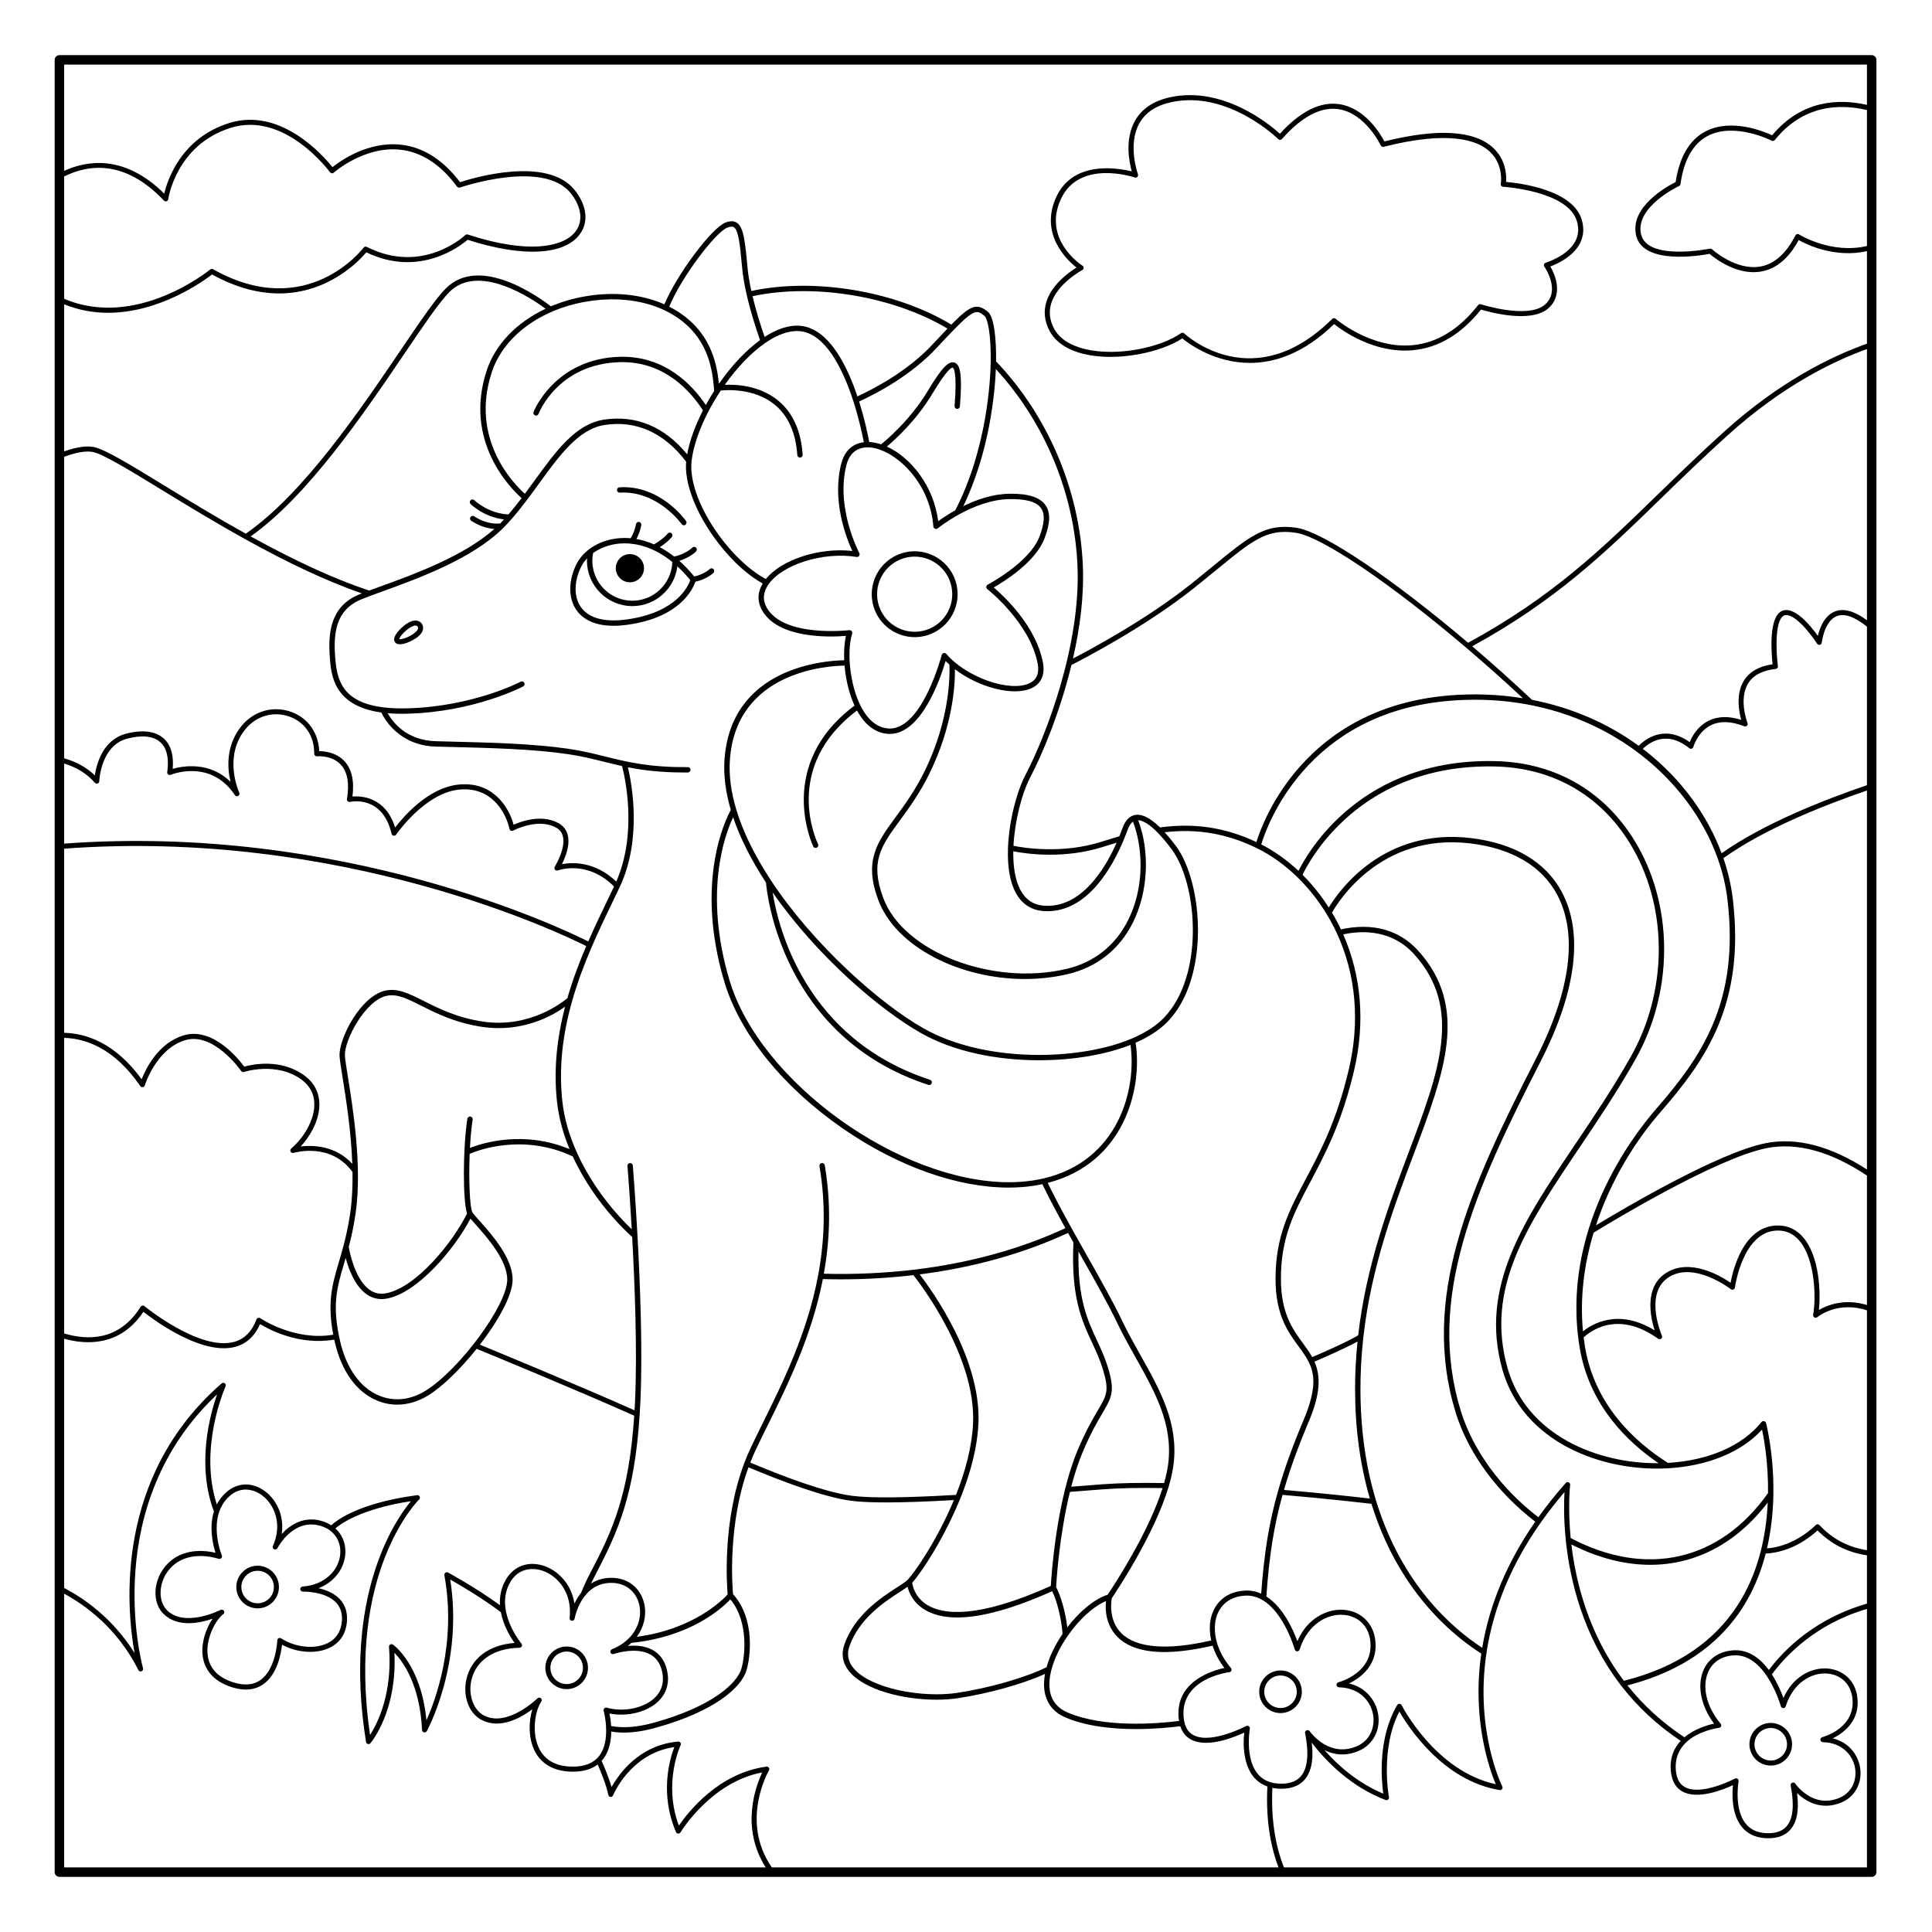 <?xml version="1.0" encoding="utf-8"?>
<!-- Generator: Adobe Illustrator 27.5.0, SVG Export Plug-In . SVG Version: 6.00 Build 0)  -->
<svg version="1.1" id="Layer_1" xmlns="http://www.w3.org/2000/svg" xmlns:xlink="http://www.w3.org/1999/xlink" x="0px" y="0px"
	 viewBox="0 0 612 612" style="enable-background:new 0 0 612 612;" xml:space="preserve">
<g>
	<rect style="fill:#FFFFFF;" width="612" height="612"/>
	<g>
		<path d="M343.338,112.128c10.539,2.53,24.394-0.478,31.18-4.934c2.035,1.674,10.215,7.765,21.424,7.765
			c7.778,0,17.014-2.931,26.669-12.306c2.505,2.003,12.733,9.446,25.034,8.274c8.049-0.766,15.278-5.093,21.492-12.864
			c2.832,0.854,15.729,4.382,21.24-0.318c4.59-3.915,2.712-9.987,0.711-13.333c2.126-0.789,7.031-2.988,9.286-7.135
			c1.273-2.342,1.498-4.932,0.668-7.697c-2.874-9.579-19.891-11.601-23.958-11.95c0.147-1.991,0.031-6.938-4.069-10.768
			c-5.975-5.58-17.572-6.275-34.48-2.067c-1.224-2.331-6.113-10.615-14.333-11.802c-6.005-0.869-12.317,2.285-18.766,9.372
			c-3.141-2.851-17.861-15.131-34.615-11.596c-5.371,1.133-9.185,3.679-11.336,7.567c-3.219,5.817-1.807,12.949-0.972,15.962
			c-4.569-1.132-18.62-3.521-23.951,8.176c-5.312,11.657,3.355,19.846,6.443,22.284c-2.353,1.448-7.809,5.305-9.536,10.848
			c-0.949,3.046-0.62,6.132,0.979,9.17C334.315,108.325,338.081,110.867,343.338,112.128z M332.996,96.088
			c1.975-6.351,9.761-10.499,9.839-10.54c0.252-0.132,0.415-0.389,0.427-0.673c0.013-0.284-0.127-0.554-0.367-0.708
			c-0.52-0.334-12.66-8.337-6.877-21.028c5.774-12.673,22.722-7.158,23.44-6.917c0.291,0.097,0.613,0.019,0.828-0.201
			c0.214-0.22,0.284-0.544,0.178-0.833c-0.034-0.092-3.333-9.302,0.424-16.083c1.917-3.46,5.37-5.737,10.262-6.77
			c17.97-3.791,33.614,11.583,33.77,11.739c0.157,0.156,0.37,0.246,0.59,0.233c0.221-0.007,0.429-0.104,0.575-0.27
			c6.257-7.085,12.276-10.266,17.88-9.461c8.52,1.225,13.369,11.388,13.417,11.491c0.163,0.348,0.55,0.531,0.921,0.437
			c20.759-5.273,29.729-2.088,33.601,1.513c4.513,4.198,3.512,10.148,3.502,10.208c-0.041,0.225,0.018,0.458,0.16,0.637
			c0.142,0.18,0.354,0.291,0.582,0.304c0.205,0.012,20.481,1.274,23.361,10.875c0.702,2.34,0.521,4.516-0.539,6.468
			c-2.538,4.675-9.27,6.69-9.337,6.71c-0.248,0.073-0.446,0.261-0.531,0.505s-0.047,0.515,0.103,0.726
			c0.054,0.076,5.325,7.652,0.134,12.08c-5.4,4.605-20.093-0.104-20.241-0.152c-0.317-0.104-0.67,0.002-0.878,0.268
			c-6.006,7.68-12.976,11.95-20.714,12.69c-13.19,1.261-24.304-8.264-24.415-8.36c-0.317-0.276-0.792-0.261-1.09,0.036
			c-24.754,24.59-45.992,5.422-46.884,4.593c-0.153-0.142-0.349-0.214-0.545-0.214c-0.161,0-0.322,0.048-0.461,0.146
			c-6.29,4.446-20.006,7.531-30.399,5.037c-4.796-1.151-8.201-3.413-9.847-6.541C332.472,101.385,332.179,98.712,332.996,96.088z"/>
		<path d="M289.75,201.831c1.372,0,2.767-0.209,4.141-0.65c7.143-2.289,11.092-9.962,8.804-17.104
			c-2.288-7.142-9.96-11.091-17.104-8.804c-7.143,2.289-11.092,9.961-8.804,17.104C278.634,198.145,283.993,201.831,289.75,201.831z
			 M279.157,182.779c1.455-2.827,3.924-4.918,6.951-5.888c1.203-0.386,2.423-0.569,3.624-0.569c5.037,0,9.727,3.225,11.343,8.272
			c0.97,3.028,0.703,6.252-0.752,9.079c-1.455,2.827-3.924,4.918-6.951,5.888c-6.249,2.004-12.964-1.454-14.967-7.704
			C277.435,188.83,277.702,185.606,279.157,182.779z"/>
		<ellipse transform="matrix(0.707 -0.707 0.707 0.707 -68.814 193.837)" cx="199.575" cy="179.984" rx="4.469" ry="4.469"/>
		<path d="M225.996,181.476c0.335-0.329,0.341-0.867,0.013-1.202c-0.329-0.336-0.867-0.34-1.202-0.013
			c-0.018,0.018-1.778,1.684-4.889,2.354c-1.585-1.937-3.172-3.58-4.741-4.966c3.438-1.051,5.242-2.892,5.327-2.982
			c0.324-0.338,0.313-0.874-0.024-1.199c-0.337-0.326-0.875-0.316-1.201,0.02c-0.02,0.02-2.004,1.997-5.717,2.816
			c-1.555-1.218-3.084-2.202-4.56-2.984c1.294-0.828,2.728-1.917,3.817-3.215c0.302-0.36,0.254-0.896-0.105-1.198
			c-0.359-0.3-0.895-0.254-1.198,0.105c-1.264,1.507-3.135,2.732-4.339,3.429c-2.003-0.875-3.887-1.402-5.587-1.698
			c1.173-2.131,1.532-4.324,1.549-4.433c0.073-0.463-0.244-0.898-0.708-0.972c-0.461-0.066-0.898,0.244-0.972,0.708
			c-0.004,0.026-0.395,2.437-1.7,4.455c-1.316-0.119-2.486-0.107-3.464-0.032c-5.79,0.445-10.888,3.333-13.304,7.54
			c-2.446,4.258-3.542,10.585-0.475,15.124c1.657,2.452,5.029,5.093,11.864,5.093c1.357,0,2.852-0.104,4.496-0.334
			c16.578-2.324,20.621-11.325,21.39-13.617C223.857,183.505,225.907,181.563,225.996,181.476z M196.425,172.166
			c0.433-0.033,0.906-0.053,1.416-0.053c3.655,0,9.169,1.06,15.129,5.9c-0.212,6.805-5.8,12.28-12.655,12.28
			c-6.994,0-12.684-5.687-12.684-12.676c0-0.799,0.087-1.612,0.238-2.422C190.206,173.517,193.226,172.412,196.425,172.166z
			 M198.639,196.209c-7.169,1.004-12.256-0.387-14.715-4.027c-2.657-3.931-1.643-9.524,0.54-13.325
			c0.409-0.713,0.919-1.384,1.508-2.01c-0.014,0.257-0.041,0.515-0.041,0.77c0,7.927,6.453,14.376,14.384,14.376
			c7.322,0,13.371-5.507,14.253-12.594c1.351,1.241,2.717,2.669,4.085,4.346C218.009,185.671,214.343,194.007,198.639,196.209z"/>
		<path d="M196.333,156.055c11.929-0.728,19.523,9.866,19.598,9.973c0.166,0.235,0.429,0.361,0.696,0.361
			c0.169,0,0.34-0.05,0.488-0.155c0.384-0.27,0.477-0.799,0.207-1.183c-0.329-0.47-8.215-11.48-21.093-10.693
			c-0.469,0.029-0.825,0.432-0.797,0.9C195.46,155.727,195.861,156.079,196.333,156.055z"/>
		<path d="M128.68,197.675c-1.601,1.088-4.725,4.041-3.581,5.725c0.334,0.492,0.903,0.685,1.58,0.685
			c1.643,0,3.927-1.137,5.061-1.907c3.174-2.157,2.25-4.048,1.891-4.576C133.272,197.074,131.854,195.519,128.68,197.675z
			 M130.841,200.855c-1.822,1.238-3.814,1.76-4.384,1.623c0.085-0.579,1.302-2.242,3.123-3.479c0.63-0.429,2.159-1.336,2.728-0.497
			C132.877,199.339,131.472,200.426,130.841,200.855z"/>
		<path d="M592.893,17.464H18.821c-0.829,0-1.5,0.671-1.5,1.5v574.071c0,0.829,0.671,1.5,1.5,1.5h574.072c0.829,0,1.5-0.671,1.5-1.5
			V18.964C594.393,18.136,593.722,17.464,592.893,17.464z M577.423,551.863c6.422,0.167,9.495,4.423,10.174,8.017
			c0.658,3.478-0.597,7.797-4.883,9.607c-8.371,3.538-13.801-4.172-14.028-4.502c-0.211-0.308-0.607-0.428-0.957-0.29
			c-0.347,0.139-0.552,0.499-0.493,0.868l0.095,0.569c0.426,2.492,1.556,9.11-1.438,12.446c-1.414,1.575-3.638,2.275-6.626,2.099
			c-2.74-0.168-4.874-1.203-6.343-3.076c-3.701-4.716-2.209-13.261-2.193-13.347c0.055-0.302-0.068-0.608-0.315-0.789
			c-0.14-0.102-0.306-0.154-0.472-0.154c-0.128,0-0.257,0.031-0.375,0.094c-0.104,0.055-10.492,5.518-15.753,2.739
			c-1.69-0.893-2.645-2.539-2.919-5.032c-0.456-4.138,1.019-7.057,3.147-9.111c0.101-0.061,0.194-0.138,0.262-0.244
			c0,0,0-0.001,0-0.001c3.939-3.585,9.85-4.382,10.237-4.43c0.292-0.037,0.54-0.229,0.646-0.503
			c0.106-0.273,0.055-0.584-0.135-0.808c-4.44-5.237-6-11.645-3.972-16.325c1.404-3.241,4.335-5.133,8.255-5.33
			c10.045-0.472,14.741,15.966,14.788,16.133c0.095,0.341,0.403,0.579,0.757,0.584c0.349,0.024,0.669-0.221,0.776-0.559
			c2.407-7.633,8.291-10.725,13.041-10.393c4.225,0.29,7.286,3.033,7.987,7.159c1.687,9.924-8.991,12.884-9.446,13.005
			c-0.385,0.103-0.636,0.472-0.589,0.867S577.025,551.853,577.423,551.863z M549.256,522.764c-4.494,0.225-8.008,2.518-9.643,6.291
			c-2.129,4.914-0.799,11.441,3.369,16.936c-2.099,0.458-6.21,1.643-9.397,4.335c-6.937-4.569-13.001-10.097-18.058-16.443
			c27.448-7.101,39.289-24.286,43.801-41.768c8.316-0.392,14.513-5.547,16.414-7.333c4.261,4.352,9.525,6.987,15.652,7.894v15.31
			c-12.566,3.583-23.517,10.991-31.073,21.021C557.698,525.473,554.054,522.521,549.256,522.764z M438.179,568.172
			c-8.15-3.424-14.368-8.952-18.64-13.791c2.809,1.4,6.496,2.096,10.822,0.269c4.65-1.962,7.116-6.769,6.136-11.96
			c-0.708-3.751-3.523-8.093-9.158-9.411c3.767-1.854,9.607-6.125,8.202-14.417c-0.861-5.066-4.765-8.568-9.944-8.923
			c-5.17-0.356-11.454,2.62-14.636,9.942c-1.318-3.626-4.476-10.751-9.815-14.15c0.894-12.938,2.394-22.359,5.129-32.2
			c14.25,1.212,25.592,2.535,28.16,2.842c8.476,27.311,25.234,41.355,34.796,47.428c-3.039,20.916,2.608,36.692,4.583,41.38
			c-19.131-4.103-29.701-24.809-29.809-25.023c-0.131-0.262-0.395-0.431-0.687-0.441c-0.296-0.011-0.568,0.14-0.717,0.392
			C436.404,550.567,437.577,563.837,438.179,568.172z M244.483,591.536c-10.169-14.741-1.002-30.555-0.905-30.716
			c0.157-0.263,0.149-0.594-0.02-0.85c-0.169-0.256-0.469-0.394-0.773-0.353c-15.235,2.033-24.908,14.524-27.739,18.682
			c-5.069-13.481,0.497-25.36,0.555-25.482c0.125-0.259,0.101-0.566-0.063-0.802c-0.164-0.236-0.438-0.363-0.728-0.342
			c-12.324,1.082-18.771,10.266-21.078,14.418c-0.93-3.198-2.571-6.998-3.159-8.322c0.188-0.207,0.379-0.409,0.551-0.635
			c1.907-2.51,2.473-5.755,2.503-8.64c1.27,0.223,2.612,0.339,4.028,0.339c2.983,0,6.283-0.494,9.865-1.48
			c18.826-5.169,27.292-12.792,28.938-18.203c1.24-4.074,2.859-16.285-4.258-24.18c-0.229-2.53-1.711-22.103,4.896-40.175
			c10.225,4.306,23.881,9.501,32.625,10.623c2.657,0.338,6.286,0.507,10.94,0.507c5.63,0,12.779-0.251,21.505-0.746
			c-5.363,12.863-12.618,23.217-14.683,25.282c-0.6,0.601-1.822,1.392-3.369,2.394c-4.98,3.226-13.315,8.624-16.646,18.082
			c-1.074,3.047-0.527,6.007,1.58,8.559c4.805,5.818,16.988,8.914,27.574,8.914c2.376,0,4.674-0.156,6.788-0.472
			c9.694-1.449,20.702-4.536,27.621-7.694c-1.203,6.602,1.055,11.466,6.477,13.788c6.7,2.864,15.024,3.683,22.351,3.683
			c5.695,0,10.763-0.494,14.016-0.906c0.693,2.115,1.996,3.62,3.891,4.468c5.128,2.292,13.162-0.945,16.364-2.437
			c-0.417,3.942-0.668,14.24,7.337,17.052c-0.597,11.667,1.425,20.159,3.529,25.645H244.483z M171.334,537.942
			c-0.15-0.127-0.334-0.19-0.518-0.19c-0.204,0-0.408,0.078-0.563,0.231c-0.093,0.092-9.425,9.195-16.842,5.489
			c-3.395-1.697-5.159-6.504-4.103-11.181c1.424-6.31,7.129-10.172,15.261-10.333c0.308-0.006,0.585-0.188,0.713-0.469
			c0.127-0.28,0.082-0.609-0.116-0.845c-0.089-0.106-8.848-10.709-3.401-19.679c2.549-4.198,6.912-4.505,10.147-3.39
			c4.759,1.638,9.454,7.017,8.518,14.958c-0.051,0.43,0.25,0.821,0.678,0.885c0.427,0.061,0.829-0.225,0.904-0.651
			c0.05-0.28,0.776-4.146,3.29-7.29c0.173-0.09,0.32-0.232,0.399-0.427c0.012-0.03,0.026-0.061,0.039-0.091
			c1.882-2.114,4.65-3.767,8.682-3.523c4.294,0.267,7.52,3.245,8.217,7.587c0.504,3.137-0.459,6.877-3.344,9.848
			c-0.105,0.065-0.189,0.154-0.257,0.256c-1.337,1.305-3.054,2.452-5.206,3.312c-0.404,0.161-0.604,0.616-0.452,1.023
			s0.604,0.617,1.013,0.475c0.069-0.023,6.943-2.372,11.527,0.104c1.886,1.019,3.146,2.749,3.745,5.142
			c0.843,3.375,0.078,6.341-2.213,8.575c-3.429,3.343-9.839,4.684-15.243,3.185c-0.279-0.077-0.577,0.001-0.78,0.206
			c-0.204,0.204-0.282,0.502-0.205,0.78c0.013,0.046,0.642,2.364,0.772,5.304c-0.005,0.016-0.017,0.028-0.02,0.045
			c-0.036,0.155-0.013,0.304,0.032,0.445c0.068,2.801-0.345,6.059-2.158,8.447c-1.737,2.287-4.549,3.447-8.359,3.447
			c-5.14,0-8.717-1.879-10.631-5.583c-2.583-4.999-1.364-12.231,0.609-15.015C171.709,538.676,171.65,538.21,171.334,537.942z
			 M140.768,498.982c3.894,21.442-2.752,39.411-5.688,45.96c-1.673-17.489-10.217-23.708-10.599-23.978
			c-0.254-0.18-0.588-0.195-0.858-0.041c-0.27,0.154-0.426,0.45-0.4,0.76c1.204,14.783-3.718,24.352-5.997,27.913
			c-7.605-51.715,15.306-74.375,15.541-74.6c0.25-0.24,0.317-0.613,0.167-0.925c-0.15-0.312-0.479-0.493-0.827-0.446
			c-20.129,2.686-26.645,9.037-27.143,9.55c-0.606-0.392-1.26-0.735-1.972-1.008c-6.291-2.422-11,0.796-13.749,3.738
			c0.891-5.904-1.797-10.936-5.298-13.525c-3.981-2.945-8.652-2.846-12.19,0.255c-1.36,1.192-2.351,2.532-3.075,3.936
			c-5.584-17.194,1.864-35.311,2.775-37.414c0.126-0.284,0.079-0.625-0.146-0.867c-0.232-0.248-0.587-0.306-0.887-0.184
			c-0.001,0-0.002,0.001-0.003,0.002c-0.079,0.033-0.157,0.07-0.225,0.129c-33.939,29.517-30.175,70.908-27.564,85.414
			c-7.029-11.276-16.396-17.554-22.31-20.627v-78.962c6.848,1.921,17.688,2.585,25.101-8.523
			c3.082,2.416,15.397,11.546,25.481,11.545c1.242,0,2.451-0.139,3.604-0.445c3.542-0.942,6.187-3.368,7.871-7.215
			c2.834,1.731,12.42,6.854,23.51,4.927c0.053,0.245,0.097,0.478,0.154,0.728c2.115,9.255,6.858,15.848,13.356,18.564
			c2.091,0.874,4.266,1.308,6.458,1.308c3.31,0,6.658-0.988,9.813-2.942c4.608-2.853,10.346-8.513,15.322-14.745
			c4.28,1.758,31.595,13.007,49.91,21.187c-1.662,24.858-6.786,36.283-13.831,49.658c-1.121,2.131-2.111,4.251-2.944,6.301
			c-0.01,0.025-0.007,0.051-0.014,0.076c-0.907,1.142-1.612,2.359-2.146,3.493c-0.929-6.22-5.209-10.428-9.533-11.916
			c-4.876-1.678-9.491-0.118-12.036,4.073c-1.686,2.776-2.183,5.644-2.017,8.348c-7.693-5.616-16.354-10.299-16.446-10.348
			c-0.271-0.146-0.6-0.124-0.85,0.057C140.836,498.372,140.712,498.679,140.768,498.982z M95.938,504.172
			c0.072-0.009,6.997-0.167,10.455,3.397c1.42,1.464,2.068,3.395,1.926,5.738c-0.2,3.308-1.744,5.781-4.464,7.153
			c-4.076,2.057-10.292,1.437-14.779-1.476c-0.242-0.158-0.55-0.172-0.805-0.039s-0.42,0.394-0.43,0.682
			c-0.003,0.09-0.372,9.057-5.336,12.566c-2.231,1.577-5.119,1.822-8.578,0.732c-4.673-1.473-7.387-4.205-8.065-8.12
			c-0.917-5.287,2.265-11.517,4.858-13.483c0.331-0.251,0.415-0.712,0.193-1.063c-0.151-0.24-0.411-0.374-0.678-0.374
			c-0.123,0-0.249,0.028-0.365,0.088c-0.112,0.057-11.216,5.665-16.895,0.17c-2.596-2.513-2.82-7.384-0.521-11.332
			c3.104-5.331,9.401-7.206,16.846-5.019c0.296,0.088,0.616-0.003,0.821-0.233c0.206-0.229,0.262-0.557,0.144-0.841
			c-0.051-0.122-4.979-12.285,2.546-18.883c3.515-3.083,7.565-2.109,10.184-0.172c3.857,2.854,6.584,9.092,3.456,16.045
			c-0.178,0.395-0.009,0.858,0.38,1.047c0.391,0.19,0.859,0.035,1.059-0.35c0.219-0.42,5.474-10.233,14.53-6.749
			c3.823,1.471,5.899,5.099,5.29,9.243c-0.651,4.42-4.569,9.125-11.855,9.672c-0.434,0.033-0.761,0.406-0.739,0.84
			S95.503,504.159,95.938,504.172z M561.755,473.32c0.008-0.071,0.012-0.14,0.002-0.21c0.184-12.592-2.291-22.212-2.316-22.308
			c-0.082-0.311-0.332-0.55-0.646-0.616c-0.317-0.067-0.64,0.05-0.84,0.302c-5.956,7.473-16.735,12.169-29.6,12.916
			c-10.336-6.538-23.187-18.191-26.281-36.772c-0.165-0.989-0.303-1.977-0.425-2.964c1.671-1.608,10.509-8.979,23.563,0.379
			c0.14,0.114,0.317,0.183,0.509,0.183c0.442,0,0.8-0.358,0.8-0.8c0-0.122-0.031-0.234-0.08-0.338
			c-0.605-1.445-5.442-13.692,2.217-18.536c8.066-5.093,19.514,3.734,19.629,3.824c0.226,0.176,0.529,0.219,0.796,0.11
			c0.266-0.109,0.453-0.353,0.49-0.638c0.023-0.181,2.471-18.053,13.642-18.053c0.022,0,0.047,0,0.069,0
			c2.702,0.018,4.992,1.138,6.807,3.329c4.935,5.957,5.21,18.152,4.261,23.358c-0.06,0.331,0.093,0.664,0.384,0.833
			c0.292,0.17,0.657,0.139,0.916-0.075c0.27-0.225,6.475-5.212,15.741-2.166v75.978c-5.933-0.929-10.996-3.588-15.046-7.96
			c-0.15-0.163-0.362-0.255-0.583-0.256c-0.001,0-0.002,0-0.003,0c-0.22,0-0.431,0.091-0.582,0.251
			c-0.066,0.07-6.482,6.741-15.448,7.392C561.088,484.638,561.664,478.795,561.755,473.32z M420.238,289.55
			c1.205,1.974,2.31,4.049,3.285,6.169c5.992,13.019,7.298,27.847,3.778,42.882c-3.818,16.322-9.073,26.223-13.709,34.958
			c-5.119,9.645-9.539,17.974-9.539,31.516c0,11.454,3.884,16.757,7.312,21.436c1.185,1.618,2.305,3.146,3.141,4.803
			c1.76,3.486,2.795,8.123-1.507,18.352c-3.618,8.584-6.22,15.821-8.188,22.774c-2.824,9.989-4.377,19.458-5.306,32.39
			c-1.633-0.737-3.346-1.072-5.106-0.98c-3.857,0.19-6.952,1.753-8.95,4.519c-2.126,2.942-2.743,7.016-1.774,11.281
			c-13.883,3.203-23.72,2.422-28.455-2.29c-4.17-4.15-3.216-10.162-3.031-11.122c1.181-1.737,13.472-20.03,18.038-35.398
			c0.755-2.563,1.271-4.945,1.535-7.081c1.573-12.979-4.298-23.44-10.514-34.516c-1.976-3.521-4.019-7.161-5.79-10.873
			c-2.819-5.909-6.853-13.044-11.124-20.599c-0.887-1.568-1.78-3.149-2.671-4.733c-0.011-0.025-0.023-0.05-0.038-0.075
			c-0.739-1.304-1.471-2.617-2.196-3.932c-3.219-5.782-5.631-10.363-7.546-14.327c24.456-6.279,30.059-30.141,27.838-44.398
			c4.252-1.872,7.672-4.114,10.153-6.679c13.542-14,11.217-44.169,2.58-55.698c-1.215-1.622-2.395-3.06-3.523-4.299
			c10.402-1.195,19.733,0.423,29.224,5.055c4.429,2.159,8.852,5.323,12.794,9.149c0.033,0.039,0.067,0.072,0.106,0.105
			C414.562,281.383,417.653,285.287,420.238,289.55z M430.229,422.986c-3.782,2.272-12.1,5.859-14.567,6.908
			c-0.841-1.518-1.852-2.921-2.926-4.388c-3.273-4.468-6.983-9.533-6.983-20.431c0-13.119,4.122-20.886,9.341-30.719
			c4.685-8.827,9.994-18.831,13.862-35.368c3.521-15.039,2.31-29.883-3.471-43.014c6.673-1.389,15.662-1.246,22.511,6.344
			c15.419,17.091,7.835,37.22-1.768,62.705C439.93,381.739,432.8,400.679,430.229,422.986z M430.027,424.947
			c-0.529,5.208-0.801,10.411-0.78,15.488c0.043,12.273,1.63,23.787,4.69,34.267c-3.516-0.414-14.117-1.621-27.215-2.74
			c1.916-6.6,4.416-13.503,7.844-21.636c3.465-8.238,4.024-13.988,1.818-18.999C418.788,430.306,425.884,427.243,430.027,424.947z
			 M373.382,544.473c0.024,0.229,0.079,0.445,0.115,0.67c-7.383,0.924-23.887,2.214-35.321-2.675
			c-6.42-2.749-6.337-8.851-5.13-13.497c0.003-0.01,0.005-0.021,0.008-0.032c0.005-0.017,0.008-0.033,0.012-0.05
			c0.892-3.407,2.655-7.076,5.102-10.614c3.675-5.333,8.22-9.446,12.169-11.094c-0.251,2.466-0.187,7.518,3.671,11.37
			c3.181,3.176,8.154,4.766,14.86,4.766c4.353,0,9.445-0.678,15.241-2.02c0.772,2.427,2.048,4.835,3.748,7.061
			C383.781,529.234,372.092,532.784,373.382,544.473z M193.582,546.747c-0.096-1.61-0.324-3.012-0.516-3.961
			c5.622,1.11,11.963-0.435,15.502-3.885c1.898-1.851,3.899-5.106,2.648-10.108c-0.712-2.85-2.24-4.924-4.542-6.165
			c-2.446-1.319-5.353-1.469-7.775-1.244c0.399-0.313,0.766-0.641,1.119-0.976c18.902-1.943,28.768-11.038,31.341-13.772
			c6.037,7.304,4.531,18.542,3.473,22.019c-1.445,4.75-9.583,12.066-27.763,17.059C201.871,547.144,197.345,547.482,193.582,546.747
			z M230.501,505.05c-1.477,1.641-10.645,11.028-28.78,13.447c2.272-3.076,2.992-6.654,2.498-9.73
			c-0.82-5.11-4.627-8.616-9.698-8.93c-3.019-0.188-5.413,0.574-7.311,1.8c0.43-0.907,0.883-1.82,1.365-2.737
			c7.195-13.66,12.415-25.304,14.06-50.874c0.081-1.263,0.152-2.567,0.216-3.903c0.759-16.19-0.079-37.583-0.916-52.687
			c0-0.009-0.001-0.018-0.001-0.027c-0.702-12.756-1.468-22.12-1.476-22.213c-0.039-0.468-0.451-0.816-0.917-0.777
			c-0.468,0.039-0.816,0.449-0.777,0.917c0.007,0.088,0.689,8.418,1.354,20.056c-7.256-6.964-13.349-15.439-17.273-24.064
			c-2.539-5.584-4.122-11.11-4.704-16.423c-1.121-10.223-0.089-20.695,3.153-32.017c3.307-11.582,8.348-22.045,12.796-31.277
			c0.751-1.56,1.484-3.081,2.187-4.563c7.253-15.282,3.807-33.06,2.624-38c4.773,0.947,10.319,1.656,17.869,1.656
			c0.37,0,0.745-0.001,1.125-0.005c0.469-0.004,0.846-0.388,0.842-0.858c-0.004-0.467-0.384-0.842-0.85-0.842
			c-0.002,0-0.005,0-0.008,0c-12.243,0.107-19.277-1.64-26.073-3.333c-3.583-0.893-7.287-1.816-11.712-2.465
			c-11.271-1.653-24.958-1.984-37.034-2.277c-1.681-0.041-3.322-0.081-4.912-0.123c-9.517-0.254-13.85-6.185-15.335-8.878
			c1.42,0.122,2.92,0.184,4.49,0.184c0.571,0,1.151-0.008,1.74-0.024c21.354-0.573,36.547-8.563,36.698-8.645
			c0.414-0.221,0.57-0.736,0.349-1.15c-0.221-0.414-0.736-0.57-1.15-0.349c-0.147,0.079-14.986,7.882-35.944,8.444
			c-2.714,0.076-5.241-0.027-7.508-0.305c-13.151-1.623-14.774-8.733-15.309-15.877c-0.555-7.483,0.046-14.877,8.138-18.282
			c1.707-0.718,4.079-1.578,6.826-2.573c11.328-4.105,28.433-10.305,38.246-20.077c0.025-0.02,0.05-0.042,0.073-0.065l0.456-0.472
			c0.704-0.727,1.43-1.515,2.158-2.343c1.575-1.8,3.213-3.836,5.004-6.224c1.304-1.726,2.568-3.467,3.813-5.18
			c6.365-8.765,12.376-17.043,20.542-18.349c10.019-1.587,18.972,2.43,25.914,11.616c-1.047,12.927,12.461,32.17,24.267,38.569
			c-1.708,2.847-1.779,5.81-0.155,8.614c5.25,9.06,21.798,8.387,26.523,7.998c-0.5,2.178-0.687,4.857-0.565,7.714
			c-5.769,0.096-35.794,2.003-37.911,31.391c-0.357,4.93,0.317,10.327,1.99,16.042c-1.544,2.782-11.524,22.607-2.053,54.402
			c4.892,16.415,18.54,33.338,37.445,46.432c17.431,12.073,36.339,18.782,52.613,18.782c1.448,0,2.879-0.054,4.283-0.161
			c2.225-0.173,4.372-0.488,6.405-0.923c1.864,3.882,4.207,8.353,7.302,13.936c-14.291,6.624-30.383,11.054-47.868,13.144
			c-9.338,1.112-18.973,1.541-28.655,1.291c2.104-11.735,2.21-22.988,0.293-34.358c-0.078-0.463-0.515-0.769-0.98-0.697
			c-0.463,0.078-0.774,0.517-0.697,0.98c1.938,11.488,1.791,22.854-0.452,34.746c-3.421,18.148-11.201,33.887-17.452,46.534
			c-1.389,2.811-2.702,5.466-3.897,8.001c-0.717,1.522-1.389,3.112-1.994,4.724C228.783,481.87,230.24,502.102,230.501,505.05z
			 M53.279,245.331c0.227,0.176,0.531,0.216,0.796,0.109c0.515-0.21,12.665-5.031,20.285,6.368c0.137,0.246,0.399,0.412,0.7,0.412
			c0.442,0,0.8-0.358,0.8-0.8c0-0.033-0.02-0.063-0.024-0.096c-0.008-0.083-0.019-0.167-0.055-0.248
			c-0.522-1.182-4.905-11.789,2.056-20.207c3.441-4.162,8.91-5.669,13.93-3.838c4.914,1.791,7.82,6.181,7.773,11.742
			c-0.002,0.228,0.094,0.445,0.262,0.598c0.168,0.153,0.396,0.225,0.621,0.205c0.045-0.005,4.643-0.435,7.491,2.598
			c2.148,2.287,2.82,5.966,1.998,10.937c-0.043,0.263,0.046,0.53,0.24,0.712c0.193,0.183,0.465,0.256,0.726,0.198
			c0.418-0.096,10.298-2.184,13.164,10.101c0.072,0.31,0.32,0.546,0.633,0.605c0.312,0.054,0.629-0.074,0.808-0.336
			c0.088-0.129,8.91-12.915,19.587-14.226c10.529-1.289,15.208,7.193,16.31,12.411c0.052,0.247,0.218,0.455,0.447,0.561
			c0.23,0.107,0.497,0.097,0.717-0.022c0.077-0.042,7.791-4.139,13.585-0.972c1.126,0.615,1.828,1.492,2.146,2.681
			c0.983,3.671-2.03,8.885-2.515,9.69c-0.021,0.029-0.029,0.063-0.046,0.094c-0.013,0.025-0.026,0.048-0.036,0.074
			c-0.032,0.077-0.05,0.154-0.057,0.236c-0.001,0.014-0.004,0.028-0.004,0.042c-0.006,0.213,0.063,0.428,0.226,0.592
			c0.14,0.14,0.32,0.207,0.504,0.221c0.012,0.001,0.023,0.006,0.036,0.007c0.008,0,0.015,0.004,0.023,0.004
			c0.072,0,0.142-0.022,0.212-0.041c0.024-0.006,0.049-0.003,0.073-0.011c0.003-0.001,0.013-0.005,0.017-0.006
			c0.001-0.001,0.003-0.001,0.004-0.001c0.567-0.204,9.461-3.237,17.798,5.085c-0.631,1.325-1.281,2.677-1.949,4.064
			c-2.021,4.194-4.158,8.655-6.209,13.35c-8.152-4.099-77.751-37.504-166.028-30.991v-25.36c4.021,1.212,7.287,3.252,9.722,6.082
			c0.216,0.25,0.563,0.341,0.874,0.232c0.311-0.11,0.522-0.401,0.532-0.731c0.003-0.112,0.42-11.267,8.854-13.479
			c4.656-1.222,8.28-0.832,10.478,1.128c2.061,1.837,2.821,5.117,2.197,9.485C52.938,244.871,53.053,245.155,53.279,245.331z
			 M176.452,349.089c0.531,4.85,1.867,9.862,3.971,14.926c-14.491-6.042-27.518-1.966-31.559-0.388
			c0.17-3.202,0.45-6.323,0.862-8.975c0.072-0.464-0.246-0.898-0.709-0.97c-0.458-0.07-0.898,0.246-0.97,0.709
			c-1.453,9.358-1.46,26.147-0.093,29.987c-4.669,9.463-16.385,23.721-25.853,25.325c-1.889,0.32-3.556-0.067-5.098-1.186
			c-4.657-3.378-6.311-12.212-6.533-13.522c0.807-3.061,1.587-6.548,2.196-10.807c2.096-14.672-0.875-33.188-2.471-43.136
			c-0.494-3.081-0.885-5.515-0.937-6.667c-0.222-4.879,6.421-17.478,13.221-18.942c3.318-0.711,6.568,0.922,11.068,3.187
			c4.804,2.418,10.782,5.428,19.316,6.672c12.682,1.847,22.164-3.561,26.142-6.407C176.241,329.489,175.389,339.397,176.452,349.089
			z M179.735,316.173c-1.417,1.21-11.866,9.599-26.628,7.448c-8.261-1.205-14.103-4.145-18.797-6.508
			c-4.629-2.331-8.288-4.172-12.19-3.331c-7.93,1.708-14.808,15.254-14.561,20.682c0.057,1.249,0.434,3.602,0.957,6.859
			c1.054,6.57,2.706,16.912,3.086,27.348c-5.323-5.818-12.503-5.965-16.36-5.51c3.302-3.552,6.09-8.688,5.922-13.728
			c-0.118-3.534-1.736-6.545-4.681-8.708c-7.581-5.57-16.736-3.52-19.117-2.848c-1.777-2.413-9.971-12.656-19.166-9.915
			c-8.036,2.404-11.995,10.519-13.328,13.907c-8.48-11.636-17.736-14.543-24.552-14.706v-58.33
			c88.26-6.547,157.766,27.012,165.384,30.854C183.483,304.888,181.402,310.387,179.735,316.173z M20.321,328.766
			c6.662,0.178,15.806,3.156,24.129,15.276c0.175,0.254,0.478,0.389,0.783,0.337c0.304-0.047,0.554-0.265,0.643-0.56
			c0.035-0.115,3.59-11.574,12.783-14.324c9.063-2.696,17.646,9.641,17.731,9.766c0.203,0.295,0.579,0.419,0.917,0.306
			c0.102-0.035,10.307-3.375,18.23,2.447c2.571,1.889,3.927,4.403,4.029,7.472c0.182,5.454-3.667,11.252-7.321,14.332
			c-0.29,0.244-0.368,0.658-0.188,0.991c0.179,0.334,0.571,0.497,0.932,0.387c0.485-0.144,11.86-3.374,18.679,6.07
			c0.065,4.353-0.112,8.67-0.685,12.682c-0.607,4.252-1.393,7.733-2.202,10.787c-0.001,0.003-0.002,0.006-0.003,0.009
			c-0.48,1.808-0.968,3.468-1.433,5.048c-2.078,7.059-3.745,12.737-1.78,23.001c-12.292,2.1-23.001-5.149-23.109-5.224
			c-0.202-0.14-0.457-0.178-0.693-0.105c-0.235,0.074-0.423,0.25-0.51,0.48c-1.462,3.866-3.869,6.269-7.155,7.144
			c-10.896,2.904-28.185-11.205-28.358-11.348c-0.179-0.146-0.412-0.207-0.638-0.172c-0.228,0.037-0.428,0.17-0.55,0.366
			c-6.739,10.804-16.662,10.722-24.23,8.461V328.766z M108.975,400.274c0.171-0.583,0.346-1.178,0.522-1.786
			c0.933,3.495,2.874,8.77,6.504,11.404c1.483,1.077,3.115,1.618,4.865,1.618c0.496,0,1.002-0.043,1.518-0.131
			c9.72-1.647,21.535-15.596,26.643-25.364c0.432,0.517,0.975,1.128,1.618,1.848c3.548,3.979,10.153,11.385,10.03,17.631
			c-0.161,8.104-15.168,28.424-25.9,35.068c-4.767,2.951-9.995,3.487-14.721,1.511c-5.978-2.499-10.365-8.669-12.354-17.375
			C105.114,413.39,106.733,407.889,108.975,400.274z M162.374,405.528c0.137-6.913-6.497-14.351-10.461-18.795
			c-1.078-1.208-2.009-2.252-2.29-2.744c-0.778-1.361-1.188-9.946-0.847-18.492c2.688-1.152,16.967-6.558,32.659,0.827
			c4.253,9.232,10.917,18.271,18.82,25.524c0.829,15.046,1.648,36.188,0.898,52.194c-0.044,0.92-0.093,1.818-0.145,2.704
			c-17.798-7.931-43.624-18.585-48.99-20.791C157.774,418.493,162.277,410.448,162.374,405.528z M224.398,130.339
			c1.017-1.956,2.159-3.911,3.399-5.82c0.172-0.273,0.355-0.545,0.537-0.817c1.861-0.195,10.525-0.768,16.938,4.384
			c4.343,3.489,6.795,8.898,7.291,16.077c0.031,0.448,0.404,0.792,0.847,0.792c0.02,0,0.04-0.001,0.06-0.002
			c0.468-0.032,0.822-0.438,0.79-0.907c-0.529-7.671-3.194-13.487-7.922-17.285c-5.9-4.74-13.334-5.025-16.754-4.861
			c3.919-5.522,8.373-10.163,12.679-13.158c4.82-3.361,9.282-4.57,12.902-3.5c7.375,2.178,12.296,13.033,15.126,21.756
			c1.886,5.805,2.957,11.039,3.342,13.084c-3.53,0.418-6.067,2.73-7.095,6.593c-3.148,11.83,1.558,23.762,3.452,27.853
			c-10.456-1.163-22.4,2.706-27.389,8.891c-11.506-6.095-24.811-24.942-23.537-37.364l0.066-0.521
			C219.754,141.033,221.576,135.778,224.398,130.339z M295.661,166.773c0.025,0.315,0.223,0.591,0.514,0.715
			c0.292,0.125,0.627,0.077,0.872-0.124c0.111-0.09,11.177-9.039,22.592-9.259c5.398-0.101,8.716,0.838,10.141,2.88
			c1.292,1.853,1.11,4.834-0.559,9.112c-3.175,8.141-16.208,15.029-16.339,15.098c-0.256,0.134-0.427,0.389-0.453,0.678
			c-0.026,0.288,0.097,0.569,0.325,0.747c0.134,0.104,13.412,10.544,15.941,23.516c0.596,3.059-0.259,5.167-2.541,6.268
			c-6.245,3.009-20.049-1.835-26.379-9.259c-0.206-0.241-0.529-0.348-0.838-0.277c-0.309,0.071-0.553,0.309-0.632,0.617
			c-0.061,0.237-6.112,23.298-16.435,23.297c-0.182,0-0.366-0.007-0.551-0.021c-2.865-0.227-5.363-1.894-7.426-4.954
			c-4.554-6.755-5.866-19.032-3.957-25.084c0.087-0.276,0.028-0.576-0.157-0.799c-0.163-0.196-0.403-0.307-0.654-0.307
			c-0.034,0-0.068,0.002-0.102,0.006c-0.208,0.024-20.633,2.377-26.091-7.041c-1.411-2.435-1.254-4.934,0.466-7.425
			c4.399-6.372,17.446-10.454,27.924-8.73c0.32,0.049,0.642-0.082,0.83-0.345c0.188-0.264,0.21-0.612,0.056-0.897
			c-0.077-0.143-7.654-14.436-4.026-28.071c1.014-3.809,3.689-5.713,7.522-5.365C283.266,142.436,294.517,152.289,295.661,166.773z
			 M292.786,244.496c-3.006,6.066-6.235,10.474-9.084,14.362c-5.884,8.03-10.135,13.832-5.467,26.279
			c5.557,14.817,25.738,24.981,46.399,24.981c4.59,0,9.207-0.502,13.688-1.566c9.144-2.171,16.224-7.758,20.474-16.157
			c4.9-9.683,5.552-22.616,1.738-32.586c1.569,0.091,3.619,1.365,6.023,3.786c1.416,1.424,2.943,3.226,4.538,5.354
			c8.302,11.081,10.555,40.061-2.441,53.497c-2.441,2.523-5.873,4.732-10.201,6.567c-16.587,7.019-46.521,7.753-65.961-3.296
			c-13.852-7.875-34.866-26.477-48.26-46.813c-0.014-0.026-0.029-0.052-0.045-0.077c-5.152-7.821-8.839-15.351-10.958-22.379
			c-0.003-0.009-0.005-0.017-0.007-0.026c-0.01-0.031-0.013-0.063-0.026-0.092c-1.666-5.604-2.337-10.876-1.99-15.669
			c2.022-28.065,31.017-29.741,36.324-29.816c0.363,4.313,1.417,8.875,3.166,12.672c-25.299,18.861-13.218,44.349-13.092,44.606
			c0.147,0.301,0.449,0.476,0.764,0.476c0.125,0,0.253-0.028,0.373-0.087c0.421-0.207,0.596-0.715,0.39-1.137
			c-0.487-0.996-11.491-24.341,12.34-42.312c0.321,0.588,0.655,1.16,1.014,1.694c2.366,3.511,5.294,5.428,8.702,5.698
			c0.231,0.019,0.46,0.027,0.688,0.027c10.086,0,16.078-17.713,17.663-23.083c0.382,0.39,0.79,0.767,1.206,1.139
			C300.863,212.867,301.238,227.436,292.786,244.496z M330.479,373.314c-2.144,0.495-4.44,0.84-6.824,1.025
			c-1.342,0.103-2.699,0.153-4.076,0.153c-34.47-0.001-78.848-31.591-88.505-63.996c-8.268-27.759-1.471-46.067,1.157-51.616
			c2.212,6.566,5.7,13.514,10.412,20.694c0.303,3.594,5.076,48.924,51.437,64.085c0.088,0.028,0.177,0.042,0.264,0.042
			c0.358,0,0.691-0.228,0.808-0.586c0.146-0.446-0.098-0.926-0.544-1.072c-39.451-12.901-48.089-48.162-49.857-59.346
			c14.099,20.251,33.908,37.114,46.898,44.498c10.663,6.062,24.406,8.659,37.477,8.659c10.84,0,21.209-1.79,28.979-4.869
			C360.089,344.868,354.445,367.767,330.479,373.314z M239.323,459.413c1.189-2.521,2.498-5.169,3.884-7.973
			c6.216-12.576,13.924-28.192,17.455-46.269c1.871,0.051,3.74,0.086,5.606,0.086c7.796,0,15.533-0.449,23.082-1.329
			c2.43,3.095,19.824,26.031,18.887,46.883c-0.34,7.619-2.538,15.518-5.403,22.727c-16.27,0.942-27.045,1.039-32.91,0.293
			c-8.581-1.101-22.121-6.261-32.258-10.532C238.182,461.975,238.732,460.668,239.323,459.413z M309.935,450.888
			c0.917-20.395-14.569-41.94-18.615-47.201c17.131-2.186,32.934-6.602,47.006-13.141c0.563,1.017,1.129,2.035,1.702,3.047
			c-0.802,17.3,2.623,24.663,5.936,31.781c1.25,2.685,2.431,5.22,3.356,8.246c2.114,6.899,1.328,8.236-1.598,13.209
			c-1.591,2.706-3.771,6.412-6.344,12.514c-6.696,15.913-8.299,39.293-8.517,43.034c-23.301,10.482-34.127,9.088-39.101,6.047
			c-3.896-2.38-4.652-5.953-4.796-7.06C292.887,497.051,308.957,472.819,309.935,450.888z M350.857,505.173
			c-4.058,1.277-8.798,5.133-12.765,10.319c-0.599-4.799-1.986-9.849-3.548-12.746c0.11-2.008,0.993-16.333,4.38-30.162
			l10.447-0.811c5.112-0.392,11.477-0.52,18.907-0.391C363.652,485.994,352.366,502.944,350.857,505.173z M370.074,463.554
			c-0.232,1.882-0.682,3.983-1.32,6.235c-7.675-0.146-14.24-0.015-19.505,0.388l-9.911,0.77c0.994-3.816,2.183-7.555,3.609-10.944
			c2.528-5.998,4.675-9.647,6.242-12.312c2.977-5.061,4.091-6.955,1.758-14.568c-0.959-3.138-2.165-5.726-3.44-8.466
			c-3.043-6.535-6.183-13.279-5.875-28.213c0.408,0.722,0.816,1.448,1.222,2.165c4.256,7.528,8.275,14.639,11.069,20.495
			c1.795,3.762,3.853,7.428,5.842,10.973C365.84,440.902,371.58,451.128,370.074,463.554z M287.485,502.64
			c0.457,1.854,1.74,4.987,5.35,7.21c2.727,1.679,6.196,2.517,10.395,2.517c7.642,0,17.703-2.785,30.069-8.325
			c1.569,3.193,2.911,8.662,3.297,13.523c-2.39,3.509-4.137,7.145-5.081,10.565c-6.64,3.287-18.214,6.61-28.357,8.125
			c-11.057,1.659-27.435-1.347-32.799-7.843c-1.731-2.097-2.165-4.421-1.287-6.911c3.138-8.911,11.168-14.112,15.967-17.22
			C285.992,503.664,286.809,503.129,287.485,502.64z M411.33,275.863c-3.676-3.432-7.719-6.305-11.796-8.377
			c1.568-5.283,14.046-41.774,59.75-45.502c49.11-4.011,83.864,29.465,87.901,62.786c3.98,32.859-8.457,50.27-22.68,66.634
			c-7.224,8.302-30.313,38.284-24.108,75.507c2.995,17.986,14.787,29.657,25.005,36.59c-19.401,0.179-41.88-8.918-47.852-30.129
			c-7.155-25.391,6.063-45.022,22.798-69.876c5.883-8.736,11.965-17.77,17.676-27.852c11.882-20.979,12.184-47.524,0.768-67.626
			c-9.609-16.92-25.632-26.48-45.118-26.919C431.353,240.117,414.39,269.72,411.33,275.863z M552.455,230.039
			c0.035,0.018,0.074,0.024,0.112,0.037c0.012,0.004,0.023,0.008,0.034,0.011c0.067,0.02,0.135,0.03,0.204,0.031
			c0.005,0,0.01,0.002,0.015,0.002c0.004,0,0.008-0.002,0.011-0.002c0.092-0.001,0.181-0.018,0.268-0.05
			c0.003-0.001,0.006,0,0.009-0.002c0.001,0,0.002-0.002,0.003-0.002c0.099-0.039,0.195-0.092,0.275-0.172
			c0.065-0.065,0.108-0.143,0.146-0.222c0.005-0.01,0.014-0.018,0.019-0.029c0.025-0.058,0.031-0.118,0.041-0.179
			c0.008-0.044,0.024-0.085,0.025-0.13c0-0.04-0.014-0.078-0.02-0.118c-0.008-0.061-0.008-0.122-0.031-0.182
			c-0.118-0.306-2.858-7.548,0.186-12.536c1.585-2.597,4.52-4.142,8.723-4.59c0.214-0.023,0.41-0.131,0.543-0.3
			c0.133-0.169,0.193-0.385,0.165-0.598c-0.719-5.537-0.833-14.782,1.923-16.017c2.696-1.207,7.87,4.832,10.5,8.923
			c0.184,0.286,0.528,0.419,0.857,0.346c0.33-0.079,0.575-0.357,0.611-0.694c0.007-0.068,0.77-6.814,4.749-8.385
			c2.429-0.957,5.645,0.161,9.569,3.317v50.22c-14.129,4.823-32.992,12.327-46.043,21.576
			c-4.542-12.215-12.822-23.528-23.907-32.279c-0.346-0.273-0.708-0.526-1.059-0.793c1.008-0.993,3.268-2.856,6.331-3.189
			c2.769-0.301,5.6,0.702,8.414,2.981c0.209,0.169,0.49,0.222,0.748,0.14c0.257-0.083,0.455-0.29,0.527-0.55
			c0.013-0.047,1.36-4.776,5.542-6.859C544.799,228.322,548.333,228.422,552.455,230.039z M571.324,392.107
			c-2.131-2.572-4.832-3.886-8.028-3.907c-0.029,0-0.056,0-0.084,0c-10.792,0-14.2,13.749-15.013,18.142
			c-3.203-2.2-12.827-7.915-20.396-3.138c-6.974,4.412-5.067,13.776-3.662,18.221c-11.421-7.021-19.669-2.135-22.7,0.311
			c-1.037-10.791,0.398-21.397,3.371-31.262c5.23-3.214,38.937-23.663,54.902-26.799c9.549-1.866,20.203,1.07,31.68,8.702v41.011
			c-7.205-2.19-12.678,0.089-15.215,1.574C576.776,409.185,576.315,398.132,571.324,392.107z M559.406,362.105
			c-15.032,2.952-45.244,20.821-53.862,26.048c4.642-14.096,12.335-26.544,20.245-35.634c14.484-16.665,27.149-34.402,23.085-67.954
			c-0.52-4.294-1.521-8.555-2.952-12.72c12.747-9.14,31.376-16.601,45.472-21.438v120.05
			C579.887,363.018,569.137,360.204,559.406,362.105z M591.393,77.925c-11.351,2.669-21.409-3.603-21.513-3.669
			c-0.19-0.122-0.424-0.156-0.641-0.097c-0.217,0.06-0.4,0.208-0.502,0.409c-2.917,5.739-6.641,9.055-11.067,9.855
			c-7.765,1.404-15.273-5.393-15.348-5.462c-0.189-0.174-0.453-0.249-0.704-0.194c-0.197,0.041-19.763,3.997-21.779-4.531
			c-2.044-8.645,11.888-15.245,12.029-15.311c0.246-0.114,0.417-0.345,0.455-0.613c1.09-7.722,4.022-12.868,8.715-15.296
			c8.478-4.385,20.07,1.486,20.186,1.545c0.338,0.174,0.752,0.086,0.99-0.209c9.054-11.25,20.629-11.509,29.18-9.484V77.925z
			 M591.393,196.479c-3.982-2.94-7.394-3.881-10.161-2.786c-3.367,1.333-4.808,5.297-5.389,7.729
			c-2.307-3.217-7.519-9.628-11.39-7.892c-4.272,1.915-3.328,13.476-2.951,16.885c-4.301,0.616-7.365,2.379-9.115,5.248
			c-2.573,4.215-1.555,9.707-0.817,12.369c-3.954-1.264-7.432-1.173-10.353,0.287c-3.54,1.771-5.274,5.057-5.971,6.769
			c-2.879-2.077-5.809-2.968-8.723-2.644c-3.736,0.413-6.361,2.697-7.435,3.806c-9.884-7.225-21.396-12.155-33.8-14.567
			c-6.247-5.884-12.629-11.59-18.923-16.962c26.643-14.627,42.022-29.568,59.784-46.835c6.483-6.302,13.187-12.819,20.949-19.842
			c17.266-15.63,33.334-23.53,44.296-27.478V196.479z M464.531,205.245c0.012,0.008,0.02,0.021,0.033,0.028
			c5.919,5.038,11.93,10.389,17.846,15.908c-7.514-1.214-15.317-1.542-23.264-0.892c-45.972,3.751-59.165,39.979-61.157,46.443
			c-9.873-4.629-19.619-6.105-30.538-4.629c-3.302-3.233-6.117-4.532-8.358-3.833c-0.023,0.007-0.044,0.019-0.067,0.026
			c-0.005,0.002-0.011,0.001-0.016,0.003c-0.004,0.002-0.006,0.005-0.01,0.007c-1.476,0.489-2.621,1.814-3.401,3.954
			c-0.253,0.697-0.6,1.61-1.022,2.658c-2.093,0.599-4.144,1.24-5.72,1.74c-12.489,3.956-24.832,1.878-27.822,1.272
			c0.381-7.57,2.553-16.437,5.374-21.81c3.727-7.091,9.328-20.396,12.994-35.475c3.054-1.542,23.315-11.956,39.029-24.527
			c2.511-2.009,4.749-3.84,6.775-5.499c11.717-9.59,16.102-13.179,25.175-11.869C418.75,169.959,440.883,185.118,464.531,205.245z
			 M320.974,269.657c1.878,0.377,6.147,1.089,11.63,1.089c4.908,0,10.784-0.572,16.767-2.468c1.23-0.391,2.751-0.868,4.35-1.342
			c-3.776,8.505-11.298,20.81-23.054,19.961C322.156,286.282,320.879,276.266,320.974,269.657z M324.904,245.33
			c-3.015,5.742-5.32,15.302-5.604,23.247c-0.444,12.352,3.55,19.46,11.246,20.015c0.43,0.031,0.852,0.046,1.271,0.046
			c12.827-0.001,20.623-14.1,24.181-22.697c0.507-1.24,0.91-2.303,1.2-3.1c0.452-1.24,1.016-2.107,1.687-2.59
			c3.128,8.09,3.819,20.654-1.607,31.376c-4.017,7.938-10.708,13.219-19.349,15.271c-23.466,5.571-51.704-5.294-58.103-22.357
			c-4.345-11.587-0.734-16.514,5.247-24.677c2.89-3.944,6.166-8.415,9.237-14.612c7.594-15.327,8.242-28.447,8.181-33.254
			c7.516,5.735,18.618,8.728,24.4,5.94c2.979-1.437,4.212-4.322,3.472-8.125c-2.264-11.615-12.341-20.972-15.58-23.724
			c3.35-1.913,13.15-8.011,16.021-15.372c1.917-4.916,2.034-8.316,0.369-10.703c-1.774-2.543-5.566-3.729-11.568-3.607
			c-5.251,0.101-10.333,1.889-14.438,3.898c8.282-17.229,9.965-35.605,10.292-43.395c15.453,16.804,24.86,39.357,25.855,62.244
			C342.434,204.666,331.069,233.596,324.904,245.33z M313.823,114.78c-0.113,6.132-1.262,27.576-11.224,46.87
			c-2.374,1.332-4.26,2.622-5.402,3.459c-1.446-11.29-8.781-20.271-16.271-23.652c2.645-2.206,9.268-8.188,14.374-16.669
			c4.871-8.089,6.209-8.403,6.51-8.312c0.154,0.05,1.477,0.81,0.568,12.132c-0.038,0.468,0.311,0.877,0.779,0.915
			c0.46,0.033,0.877-0.311,0.915-0.779c0.865-10.782-0.071-13.349-1.742-13.886c-1.884-0.607-4.099,1.767-8.486,9.053
			c-5.507,9.146-13.041,15.473-14.743,16.84c-1.094-0.358-2.181-0.6-3.244-0.696c-0.171-0.016-0.337-0.019-0.505-0.027
			c-0.337-1.826-1.371-6.997-3.216-12.833c6.021-2.77,16.584-8.417,24.508-16.929c2.288-2.457,4.001-4.28,5.471-5.781
			c6.696-6.882,7.469-6.255,9.764-4.381C312.722,100.791,313.995,105.383,313.823,114.78z M295.4,109.107
			c-7.648,8.217-17.865,13.717-23.796,16.461c-3.003-8.945-8.138-19.648-15.958-21.957c-3.892-1.151-8.518-0.071-13.433,3.116
			c-1.187-3.395-2.678-8.052-3.828-12.894c19.441-4.19,44.506-0.024,61.751,10.249C298.828,105.439,297.316,107.051,295.4,109.107z
			 M236.524,93.361c0,0.001,0,0.001,0,0.002c0,0.001,0.001,0.001,0.001,0.002c1.238,5.435,2.949,10.712,4.242,14.373
			c-4.471,3.232-9.05,8.097-13.031,13.839c-0.682-7.054-2.696-12.492-6.284-16.942c-2.5-3.097-5.728-5.603-9.459-7.487
			c3.897-9.453,14.702-23.646,18.432-25.059c1.243-0.47,1.757-0.292,2.035-0.119c1.452,0.91,1.961,5.454,2.627,12.829
			C235.313,87.333,235.797,90.214,236.524,93.361z M220.129,105.701c3.716,4.61,5.648,10.389,6.081,18.154
			c-0.938,1.458-1.807,2.945-2.625,4.44c-4.275-6.362-12.974-15.636-27.158-15.273c-20.653,0.526-27.352,17.288-27.417,17.457
			c-0.169,0.438,0.049,0.929,0.486,1.098c0.101,0.039,0.205,0.057,0.306,0.057c0.341,0,0.663-0.207,0.793-0.543
			c0.251-0.648,6.383-15.873,25.874-16.37c13.972-0.332,22.329,9.237,26.198,15.278c-2.505,4.913-4.213,9.682-4.991,13.925
			c-7.195-8.793-16.322-12.583-26.512-10.966c-8.86,1.417-15.073,9.971-21.65,19.028c-1.064,1.465-2.148,2.95-3.256,4.43
			c-3.282-2.919-17.534-17.151-10.474-38.517c3.664-11.1,14.936-19.633,29.416-22.27C199.615,93.005,212.997,96.865,220.129,105.701
			z M154.172,117.366c-7.439,22.512,7.713,37.455,11.064,40.412c-1.477,1.947-2.852,3.654-4.172,5.178
			c-6.517-0.314-10.764-4.466-10.807-4.51c-0.332-0.331-0.87-0.332-1.202,0c-0.332,0.331-0.333,0.868-0.002,1.201
			c0.181,0.181,4.17,4.104,10.598,4.892c-0.319,0.345-0.636,0.682-0.945,1.001l-0.262,0.272c-0.868,0.108-4.283,0.327-8.235-2.262
			c-0.394-0.258-0.92-0.147-1.177,0.245c-0.257,0.393-0.147,0.919,0.245,1.177c2.893,1.895,5.525,2.455,7.324,2.574
			c-9.743,8.665-25.444,14.363-36.037,18.202c-1.304,0.473-2.52,0.914-3.628,1.326c-10.949-3.657-23.242-9.278-37.528-17.156
			c18.199-12.899,35.846-38.928,48.798-58.038c6.123-9.035,10.959-16.17,14.139-19.371c9.236-9.297,26.084,2.031,30.496,5.286
			C163.71,102.095,156.924,109.032,154.172,117.366z M77.511,170.699c14.059,7.813,26.22,13.477,37.088,17.269
			c-0.329,0.131-0.648,0.26-0.941,0.383c-9.105,3.832-9.747,12.248-9.174,19.976c0.401,5.363,1.155,15.291,16.315,17.369
			c0.993,2.102,5.678,10.493,17.304,10.803c1.59,0.042,3.233,0.083,4.916,0.123c12.027,0.292,25.659,0.622,36.828,2.259
			c4.342,0.637,8.005,1.55,11.548,2.433c1.837,0.458,3.694,0.918,5.66,1.347c0.809,3.085,5.002,20.994-1.838,36.593
			c-6.786-6.475-13.915-6.141-17.215-5.511c1.126-2.244,2.672-6.14,1.816-9.335c-0.431-1.611-1.415-2.846-2.924-3.671
			c-5.361-2.929-11.814-0.553-14.19,0.519c-1.568-5.768-6.791-14.033-17.831-12.68c-9.341,1.146-17.041,10.074-19.715,13.551
			c-3.015-9.681-10.632-10.047-13.512-9.815c0.64-4.972-0.225-8.751-2.577-11.246c-2.613-2.771-6.283-3.117-7.943-3.118
			c-0.247-5.794-3.566-10.509-8.811-12.42c-5.666-2.066-11.833-0.369-15.711,4.322c-5.101,6.169-4.622,13.369-3.594,17.805
			c-6.679-6.573-15.158-5.004-18.301-4.105c0.381-4.308-0.599-7.625-2.862-9.643c-2.618-2.333-6.749-2.845-11.949-1.481
			c-7.349,1.928-9.333,9.644-9.86,13.187c-2.571-2.497-5.831-4.305-9.715-5.404v-95.513c3.88-1.431,6.94-1.946,9.088-1.512
			c3.319,0.677,11.4,5.619,21.63,11.876C58.889,159.859,67.784,165.299,77.511,170.699z M20.321,55.899
			c7.806-3.887,19.299-5.345,31.608,7.632c0.213,0.224,0.536,0.307,0.828,0.21c0.293-0.095,0.506-0.351,0.546-0.657
			c0.022-0.17,2.446-17.108,19.718-22.571c17.219-5.449,31.369,13.859,31.51,14.055c0.132,0.184,0.337,0.303,0.562,0.328
			c0.225,0.026,0.45-0.047,0.62-0.198c0.095-0.084,9.651-8.471,21.001-7.284c6.771,0.703,12.852,4.643,18.073,11.711
			c0.208,0.283,0.575,0.396,0.906,0.281c0.263-0.091,26.436-9.029,35.092,1.794c3.335,4.175,3.983,8.607,1.731,11.855
			c-3.399,4.904-14.203,7.805-34.338,1.234c-0.282-0.092-0.592-0.021-0.804,0.186c-0.133,0.128-13.456,12.719-31.192,3.731
			c-0.349-0.178-0.774-0.076-1.005,0.238c-0.176,0.237-17.915,23.608-47.694,6.838c-0.289-0.162-0.65-0.13-0.905,0.083
			c-0.235,0.195-23.332,19.079-46.256,9.281V55.899z M402.511,564.575c-9.085-2.619-6.626-16.831-6.6-16.974
			c0.055-0.301-0.068-0.608-0.315-0.789c-0.14-0.102-0.306-0.154-0.472-0.154c-0.128,0-0.257,0.031-0.375,0.093
			c-0.106,0.056-10.659,5.604-16.332,3.063c-1.602-0.717-2.631-2.008-3.149-3.926c0.001-0.041,0.014-0.079,0.008-0.121
			c-0.015-0.11-0.053-0.211-0.104-0.302c-0.082-0.378-0.157-0.763-0.199-1.164c-1.378-12.488,13.8-14.524,14.447-14.604
			c0.292-0.036,0.54-0.229,0.647-0.503c0.107-0.273,0.055-0.584-0.135-0.808c-2.126-2.506-3.659-5.299-4.456-8.092
			c-0.001-0.063,0.008-0.124-0.007-0.188c-0.02-0.083-0.062-0.153-0.103-0.224c-1.063-4.032-0.57-7.878,1.379-10.576
			c1.704-2.358,4.377-3.692,7.734-3.858c1.8-0.089,3.546,0.341,5.196,1.266c0.1,0.099,0.225,0.164,0.365,0.204
			c6.823,4.118,10.07,15.477,10.102,15.593c0.095,0.341,0.403,0.579,0.757,0.584c0.371,0.003,0.67-0.222,0.776-0.56
			c2.546-8.079,8.778-11.359,13.811-11.001c4.484,0.307,7.732,3.218,8.477,7.595c1.782,10.522-9.526,13.654-10.008,13.782
			c-0.385,0.102-0.636,0.472-0.589,0.867s0.375,0.696,0.773,0.707c6.81,0.178,10.066,4.691,10.786,8.502
			c0.696,3.688-0.637,8.27-5.186,10.19c-8.366,3.527-14.079-3.704-14.797-4.675c-0.003-0.005-0.007-0.01-0.011-0.015l0.001-0.001
			c-0.026-0.04-0.104-0.14-0.137-0.174c-0.069-0.071-0.15-0.123-0.237-0.163c-0.04-0.02-0.082-0.029-0.125-0.042
			c-0.039-0.011-0.076-0.022-0.116-0.027c-0.24-0.038-0.492,0.015-0.675,0.192c-0.246,0.239-0.312,0.581-0.188,0.872l0.075,0.45
			c0.449,2.635,1.641,9.635-1.533,13.169c-1.502,1.674-3.865,2.426-7.033,2.228C404.079,564.94,403.257,564.801,402.511,564.575z
			 M469.521,521.969c-9.506-6.188-25.524-20.052-33.613-46.572c-0.011-0.036-0.024-0.07-0.04-0.104
			c-3.222-10.606-4.877-22.335-4.92-34.865c-0.022-5.536,0.289-11.223,0.927-16.902c2.511-22.25,9.648-41.192,15.946-57.905
			c9.807-26.026,17.552-46.583,1.439-64.443c-6.003-6.652-14.466-8.982-24.496-6.782c-0.859-1.815-1.805-3.592-2.828-5.299
			c1.795-3.209,15.25-25.281,43.667-21.949c13.243,1.548,22.798,7.156,27.634,16.218c6.665,12.487,4.323,30.522-6.772,52.156
			c-21.181,41.306-36.495,75.781-25.33,111.992c3.922,12.712,13.087,25.241,25.188,34.495
			C477.467,494.763,471.822,508.196,469.521,521.969z M487.305,480.619c-11.801-9.04-20.731-21.244-24.546-33.607
			c-10.976-35.598,4.217-69.757,25.218-110.715c11.361-22.151,13.698-40.731,6.76-53.732c-5.11-9.574-15.116-15.489-28.937-17.105
			c-27.661-3.239-41.695,16.747-44.884,22.016c-2.401-3.763-5.181-7.246-8.305-10.367c2.092-4.413,17.802-34.335,59.066-34.335
			c0.646,0,1.301,0.007,1.958,0.022c18.864,0.425,34.376,9.68,43.678,26.06c11.127,19.593,10.825,45.479-0.769,65.949
			c-5.678,10.025-11.742,19.031-17.607,27.741c-16.309,24.22-30.393,45.138-23.025,71.287c6.502,23.097,31.653,32.408,52.265,31.288
			c12.706-0.681,23.516-5.124,29.989-12.261c0.673,3.2,2.015,10.815,1.891,20.108c-15.239,21.554-38.567,26.863-62.515,14.238
			c-0.962-9.89-0.18-16.745-0.171-16.814c0.041-0.347-0.148-0.681-0.467-0.824c-0.319-0.144-0.693-0.063-0.926,0.198
			C492.861,473.275,489.953,476.925,487.305,480.619z M522.748,495.687c14.268,0,27.262-6.721,37.22-19.739
			c-0.985,21.467-10.005,47.595-45.58,56.477c-11.172-14.758-15.231-31.33-16.623-43.19
			C506.285,493.558,514.717,495.687,522.748,495.687z M591.393,20.464v12.758c-8.843-2.012-20.641-1.622-30.022,9.633
			c-2.573-1.202-12.888-5.489-21.063-1.263c-5.094,2.633-8.292,8.039-9.508,16.073c-2.43,1.209-14.677,7.809-12.518,16.939
			c2.22,9.392,20.259,6.379,23.266,5.807c1.399,1.199,7.211,5.807,13.919,5.806c0.815,0,1.644-0.068,2.479-0.218
			c4.746-0.855,8.72-4.202,11.823-9.953c2.593,1.452,11.463,5.766,21.625,3.514v29.309c-11.112,3.932-27.623,11.924-45.37,27.988
			c-7.783,7.043-14.497,13.569-20.99,19.881c-17.797,17.301-33.188,32.256-59.971,46.872
			c-23.706-20.096-45.917-35.211-54.452-36.444c-9.772-1.409-14.644,2.579-26.417,12.214c-2.022,1.655-4.255,3.483-6.761,5.488
			c-14.193,11.354-32.157,20.95-37.545,23.732c2.194-9.586,3.553-19.795,3.125-29.522c-1.037-23.867-11.054-47.391-27.485-64.61
			c0.094-6.555-0.529-14.016-2.573-15.683c-3.506-2.86-5.427-2.232-11.592,4.041c-17.602-10.63-43.389-14.96-63.355-10.652
			c-0.608-2.754-1.027-5.291-1.226-7.529c-0.753-8.342-1.248-12.758-3.418-14.118c-0.917-0.575-2.075-0.585-3.54-0.031
			c-4.398,1.666-15.452,16.546-19.363,25.906c-7.247-3.206-16.206-4.152-25.562-2.448c-3.686,0.671-7.17,1.719-10.393,3.081
			c-3.201-2.493-22.402-16.619-33.294-5.657c-3.286,3.307-8.159,10.497-14.329,19.601c-13.034,19.233-30.85,45.513-49.029,58.075
			c-9.527-5.304-18.261-10.643-25.977-15.362c-10.77-6.586-18.551-11.345-22.146-12.079c-2.333-0.473-5.492-0.008-9.407,1.374
			V96.396c4.711,1.912,9.413,2.683,13.928,2.682c16.41-0.001,30.316-10.125,32.917-12.139c7.946,4.384,15.065,6.011,21.26,6.011
			c15.752-0.001,25.518-10.527,27.613-13.028c16.786,8.127,29.769-1.977,32.081-3.969c17.59,5.657,30.924,4.923,35.711-1.985
			c2.676-3.862,2.005-9.008-1.797-13.766c-8.726-10.91-32.271-3.814-36.311-2.493c-5.422-7.152-11.76-11.15-18.845-11.886
			c-10.421-1.08-19.147,5.187-21.573,7.131c-2.79-3.506-16.372-19.15-32.768-13.965C57.44,43.763,53.091,56.845,52.024,61.339
			c-12.711-12.605-24.673-10.454-31.703-7.211V20.464H591.393z M20.321,504.838c6.551,3.533,16.805,10.82,23.493,24.16
			c0.006,0.012,0.016,0.021,0.023,0.033c0.133,0.257,0.393,0.438,0.702,0.438c0.442,0,0.8-0.358,0.8-0.8
			c0-0.023-0.01-0.05-0.013-0.074c-0.001-0.01-0.004-0.019-0.005-0.029c-0.007-0.053-0.01-0.106-0.027-0.158
			c-0.658-2.421-13.495-51.925,23.471-86.714c-2.346,6.71-6.536,22.396-1.001,37.1c-1.601,5.086-0.312,10.523,0.499,13.075
			c-7.55-1.74-13.907,0.498-17.193,6.138c-2.702,4.64-2.37,10.228,0.792,13.287c4.464,4.322,11.394,2.88,15.462,1.468
			c-2.12,3.156-3.795,7.964-3.041,12.318c0.542,3.129,2.572,7.295,9.16,9.373c1.58,0.498,3.063,0.746,4.444,0.746
			c2.087,0,3.942-0.567,5.543-1.701c4.432-3.136,5.602-9.685,5.904-12.498c4.813,2.612,11.025,3.015,15.239,0.89
			c2.271-1.146,5.042-3.548,5.34-8.485c0.17-2.813-0.63-5.153-2.379-6.953c-1.825-1.879-4.381-2.853-6.635-3.354
			c5.032-1.933,7.813-6.044,8.39-9.962c0.524-3.559-0.636-6.794-3.041-8.975c0.995-0.908,7.283-6.072,23.909-8.639
			c-5.179,6.272-21.555,30.312-14.214,76.279c0.049,0.309,0.274,0.561,0.575,0.645c0.071,0.02,0.144,0.029,0.215,0.029
			c0.231,0,0.456-0.101,0.61-0.282c0.358-0.423,8.491-10.248,7.6-28.659c2.617,2.705,8.079,10.026,8.748,24.488
			c0.017,0.357,0.268,0.66,0.616,0.742c0.344,0.079,0.708-0.077,0.882-0.388c0.12-0.214,11.671-21.281,7.431-48.028
			c2.972,1.676,9.987,5.772,16.036,10.338c0.815,4.285,3.049,7.923,4.34,9.748c-8.097,0.618-13.748,4.845-15.251,11.507
			c-1.233,5.462,0.848,10.914,4.948,12.964c5.844,2.921,12.345-0.771,15.935-3.46c-1.148,3.813-1.331,9.185,0.807,13.321
			c1.52,2.942,4.845,6.449,12.053,6.449c3.239,0,5.865-0.767,7.844-2.282c0.878,2.021,2.841,6.734,3.347,9.618
			c0.062,0.352,0.35,0.621,0.706,0.657c0.357,0.034,0.692-0.167,0.825-0.5c0.055-0.137,5.456-13.289,19.397-15.285
			c-1.423,3.693-4.721,14.685,0.534,26.924c0.119,0.277,0.382,0.463,0.683,0.483c0.307,0.01,0.586-0.131,0.74-0.39
			c0.097-0.164,9.646-15.945,25.89-18.989c-2.032,4.295-6.977,17.433,1.102,30.086H20.321V504.838z M406.711,591.536
			c-2.098-5.244-4.206-13.577-3.664-25.195c0.582,0.118,1.184,0.211,1.822,0.248c0.361,0.022,0.712,0.033,1.056,0.033
			c3.158,0,5.599-0.936,7.263-2.79c2.854-3.178,2.758-8.253,2.323-11.831c4.429,5.777,12.227,13.915,23.394,18.187
			c0.093,0.036,0.189,0.053,0.286,0.053c0.185,0,0.367-0.064,0.514-0.187c0.223-0.187,0.327-0.479,0.272-0.764
			c-0.03-0.157-2.845-15.363,3.307-27.123c2.801,4.864,13.798,21.912,31.755,24.875c0.294,0.046,0.597-0.074,0.775-0.317
			c0.178-0.243,0.205-0.566,0.068-0.834c-0.088-0.173-8.706-17.559-5.023-42.195c0.068-0.15,0.093-0.308,0.071-0.464
			c2.178-14.066,7.912-27.793,17.046-40.808c0.046-0.04,0.101-0.065,0.139-0.115c0.058-0.077,0.09-0.163,0.118-0.249
			c2.26-3.188,4.724-6.344,7.352-9.41c-0.168,2.905-0.286,8.212,0.387,14.96c-0.035,0.172-0.016,0.342,0.053,0.5
			c1.276,12.196,5.32,29.88,17.271,45.535c0.062,0.189,0.183,0.341,0.34,0.443c5.212,6.719,11.522,12.552,18.761,17.366
			c-2.145,2.292-3.576,5.462-3.094,9.835c0.333,3.019,1.599,5.129,3.763,6.272c4.815,2.546,12.716-0.602,15.887-2.071
			c-0.288,2.851-0.465,9.049,2.708,13.097c1.764,2.25,4.29,3.491,7.508,3.688c0.342,0.021,0.675,0.032,1.001,0.032
			c3.006,0,5.329-0.893,6.914-2.659c2.826-3.148,2.612-8.244,2.158-11.653c2.555,2.42,7.569,5.725,14.095,2.967
			c4.422-1.868,6.766-6.44,5.832-11.378c-0.669-3.541-3.313-7.634-8.591-8.918c3.581-1.789,9.011-5.845,7.685-13.648
			c-0.819-4.817-4.53-8.148-9.455-8.486c-4.901-0.338-10.824,2.461-13.863,9.345c-0.695-1.903-1.9-4.765-3.669-7.489
			c4.408-5.968,13.878-15.971,30.117-20.727v81.877H406.711z"/>
		<path d="M81.607,495.974c-3.723,0-6.752,3.029-6.752,6.752s3.029,6.752,6.752,6.752c3.724,0,6.752-3.029,6.752-6.752
			S85.331,495.974,81.607,495.974z M81.607,507.879c-2.841,0-5.152-2.312-5.152-5.153s2.312-5.153,5.152-5.153
			c2.841,0,5.153,2.312,5.153,5.153S84.448,507.879,81.607,507.879z"/>
		<path d="M179.502,535.065c3.724,0,6.752-3.029,6.752-6.752c0-3.723-3.029-6.752-6.752-6.752c-3.723,0-6.752,3.029-6.752,6.752
			C172.75,532.037,175.779,535.065,179.502,535.065z M179.502,523.161c2.841,0,5.153,2.312,5.153,5.152
			c0,2.841-2.312,5.153-5.153,5.153c-2.841,0-5.152-2.312-5.152-5.153C174.35,525.472,176.661,523.161,179.502,523.161z"/>
		<path d="M412.381,535.9c0-3.724-3.029-6.752-6.752-6.752s-6.752,3.029-6.752,6.752c0,3.723,3.029,6.752,6.752,6.752
			S412.381,539.624,412.381,535.9z M400.476,535.9c0-2.841,2.312-5.153,5.153-5.153s5.153,2.312,5.153,5.153
			c0,2.841-2.312,5.152-5.153,5.152S400.476,538.741,400.476,535.9z"/>
		<path d="M560.919,545.776c-3.724,0-6.752,3.029-6.752,6.752c0,3.724,3.029,6.752,6.752,6.752s6.752-3.029,6.752-6.752
			C567.671,548.805,564.643,545.776,560.919,545.776z M560.919,557.681c-2.841,0-5.153-2.312-5.153-5.153
			c0-2.841,2.312-5.152,5.153-5.152s5.153,2.312,5.153,5.152C566.072,555.369,563.76,557.681,560.919,557.681z"/>
	</g>
</g>
</svg>
